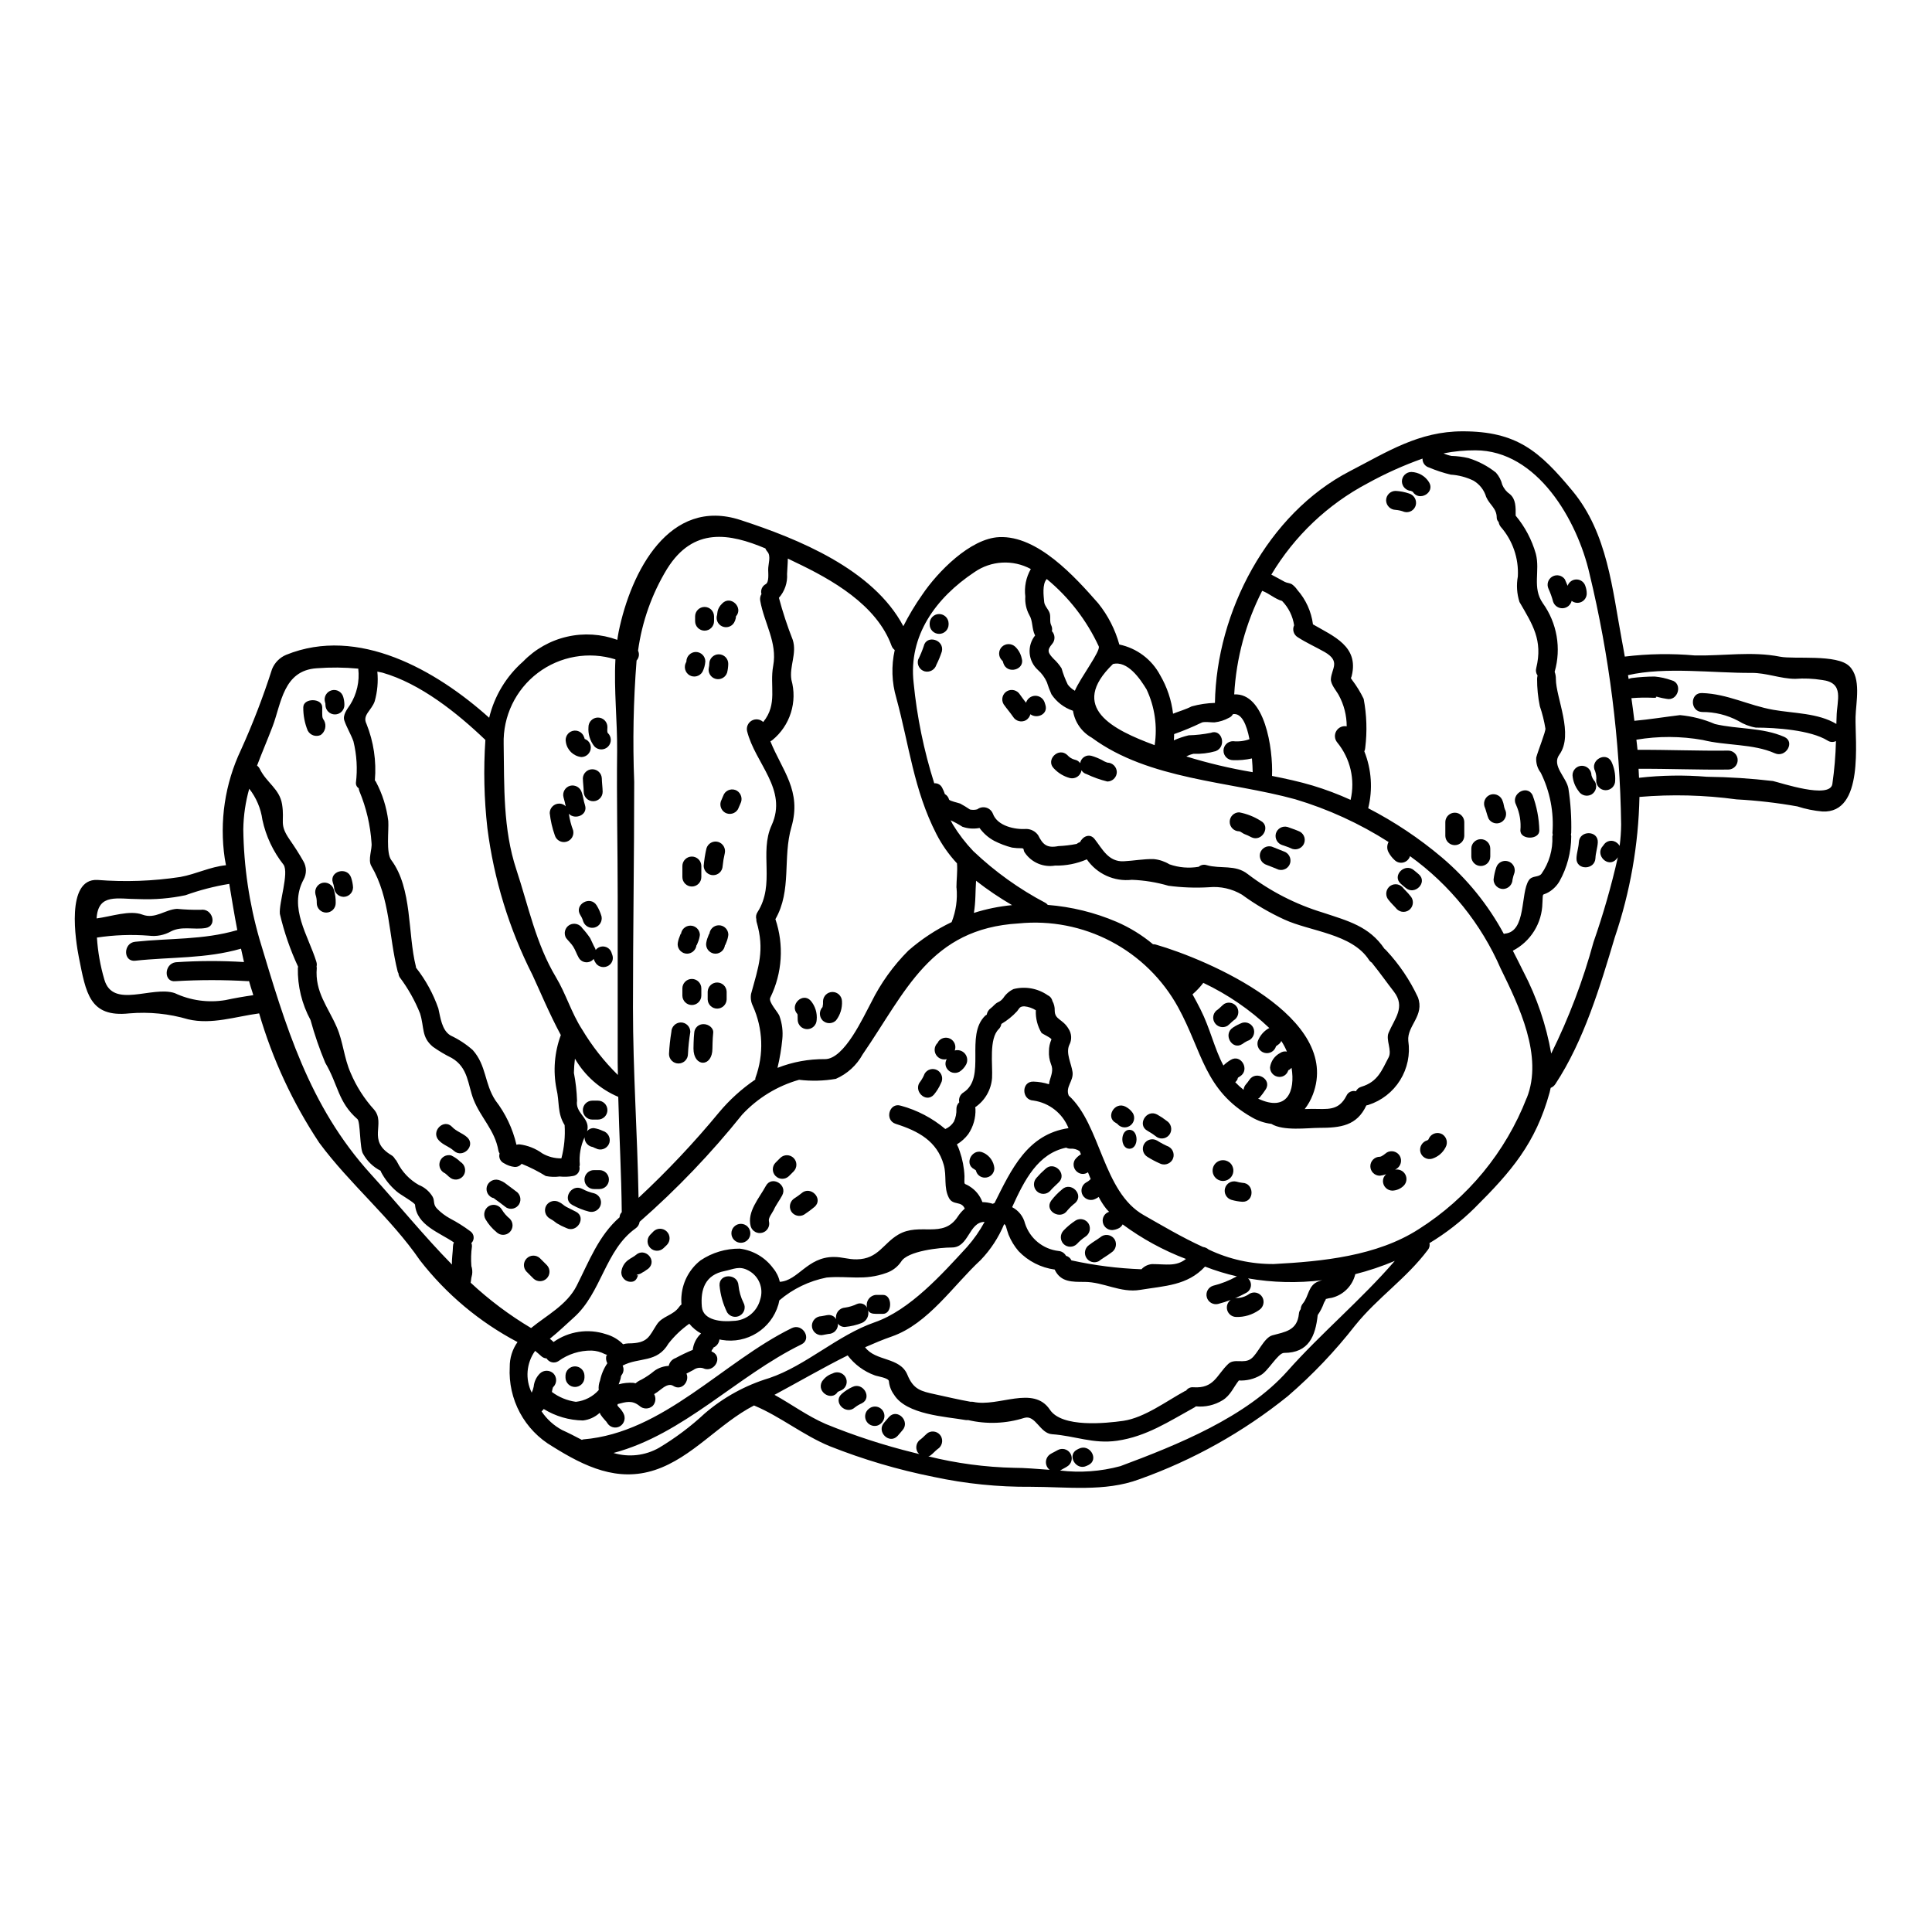 <?xml version="1.0" encoding="UTF-8"?>
<!-- Uploaded to: ICON Repo, www.svgrepo.com, Generator: ICON Repo Mixer Tools -->
<svg fill="#000000" width="800px" height="800px" version="1.1" viewBox="144 144 512 512" xmlns="http://www.w3.org/2000/svg">
 <g>
  <path d="m471.85 482.26c-2.883-0.648-5.715-1.516-8.469-2.586h-0.051c-4.668 5.023-10.629 5.074-17.152 6.152-5.223 0.883-9.695-2.109-14.793-2.109-3.242 0-6.231 0.074-7.812-3.113-0.023-0.051-0.023-0.102-0.051-0.152v-0.004c-3.656-0.492-7.039-2.215-9.59-4.879-1.109-1.293-2-2.754-2.641-4.328-0.281-0.789-0.504-1.531-0.727-2.309v-0.004c-0.082-0.223-0.242-0.41-0.453-0.527-1.465 3.535-3.578 6.769-6.231 9.527-7.207 6.656-13.84 16.855-23.508 20.242-2.414 0.832-4.773 1.836-7.109 2.863 2.754 3.793 9.242 2.539 11.203 7.285 1.605 3.938 3.59 4.367 7.406 5.199 3.113 0.676 6.18 1.406 9.344 1.969h0.004c0.234-0.027 0.469-0.02 0.699 0.023 6.691 1.48 15.926-4.519 20.32 2.086 3.211 4.82 14.844 3.59 19.469 2.938 5.598-0.828 11.414-5.223 16.352-7.91 0.098-0.047 0.172-0.047 0.277-0.098v-0.004c0.43-0.625 1.172-0.965 1.93-0.879 5.512 0.355 6.102-3.188 9.219-6.176 1.633-1.574 4.117 0.047 6.055-1.383 1.758-1.254 3.418-5.606 5.652-6.207 3.312-0.902 6.582-1.227 7.031-5.699h-0.004c0.035-0.449 0.199-0.879 0.48-1.23 0.02-0.543 0.215-1.059 0.551-1.48 1.68-2.012 1.359-4.871 4.195-5.902l0.004-0.004c0.316-0.121 0.641-0.223 0.973-0.297-6.547 0.809-13.18 0.648-19.68-0.48 0.566 0.512 0.848 1.266 0.758 2.023-0.09 0.758-0.539 1.426-1.211 1.793-1 0.551-2.031 1.047-3.09 1.484 0.117-0.047 0.234-0.082 0.355-0.102 1.27 0.039 2.519-0.352 3.543-1.102 0.574-0.344 1.262-0.445 1.91-0.273 0.648 0.168 1.203 0.594 1.535 1.176 0.656 1.195 0.258 2.699-0.906 3.414-1.777 1.246-3.91 1.879-6.078 1.812-1.07-0.031-2-0.738-2.32-1.758-0.316-1.023 0.047-2.133 0.91-2.766-1.098 0.43-2.219 0.789-3.363 1.078-1.305 0.301-2.617-0.484-2.973-1.773-0.355-1.293 0.367-2.637 1.641-3.047 2.203-0.543 4.32-1.379 6.301-2.488 0.027-0.016 0.062-0.016 0.094 0.004zm-163.23 26.277c-0.184 0.211-0.387 0.402-0.602 0.578 0.227-0.16 0.434-0.355 0.602-0.578zm0.051-0.051c-0.055 0.125-0.098 0.258-0.125 0.391-0.023 0.176-0.074 0.395-0.102 0.555-0.098 0.352-0.223 0.699-0.352 1.055-0.051 0.125-0.098 0.25-0.148 0.375h-0.004c1.281-0.355 2.613-0.488 3.938-0.395 0.188 0.031 0.371 0.074 0.551 0.129 0.449-0.395 0.957-0.715 1.508-0.953 1.242-0.668 2.41-1.457 3.492-2.363 1.109-0.789 2.426-1.242 3.789-1.305 0.199-0.973 0.898-1.762 1.836-2.082 1.434-0.781 2.91-1.488 4.418-2.113 0.031-0.02 0.066-0.027 0.102-0.023 0.195-1.676 0.977-3.223 2.211-4.371-1.195-0.652-2.254-1.531-3.113-2.586-2.086 1.473-3.941 3.238-5.512 5.246-3.066 5.25-7.766 3.543-12.16 5.852v0.004c0.41 0.832 0.293 1.824-0.297 2.539l-0.027 0.023zm186.62-20.219c0.246 0-0.305 0.652-0.43 1.008v-0.004c-0.402 1.152-0.961 2.242-1.656 3.242-0.602 5.578-2.363 10.02-8.918 10.02-1.605 0-4.242 4.894-6.203 5.902v0.004c-1.746 1.027-3.754 1.516-5.773 1.402-1.434 1.781-2.188 3.938-4.328 5.25h-0.004c-2.113 1.293-4.59 1.859-7.055 1.609-0.125 0.074-0.199 0.176-0.328 0.25-6.93 3.816-12.785 7.734-20.547 8.863-6.352 0.906-11.152-1.305-17.254-1.73-3.215-0.223-4.367-5.223-7.332-4.328v-0.004c-4.824 1.535-9.969 1.738-14.895 0.582h-0.027c-0.199 0.023-0.402 0.023-0.602 0-5.352-0.93-15.672-1.406-18.992-6.691h0.004c-0.781-1.051-1.262-2.293-1.383-3.594-0.023-0.906-3.148-1.305-3.766-1.574-2.844-1.035-5.328-2.867-7.16-5.277-6.555 3.266-12.988 7.012-19.391 10.449 4.496 2.488 8.742 5.625 13.539 7.711l0.004 0.004c7.609 3.117 15.441 5.668 23.43 7.633 0.453 0.125 0.93 0.223 1.41 0.352-0.188-0.152-0.348-0.328-0.48-0.527-0.672-1.203-0.273-2.723 0.902-3.441 0.652-0.504 1.207-1.18 1.887-1.684 1.195-0.684 2.719-0.281 3.418 0.906 0.668 1.203 0.27 2.723-0.906 3.438-0.652 0.504-1.207 1.18-1.887 1.684v0.004c-0.168 0.105-0.355 0.18-0.551 0.223 7.457 1.855 15.098 2.875 22.777 3.039 2.688 0 5.957 0.281 9.371 0.527h0.004c-0.656-0.508-1.023-1.305-0.984-2.137 0.039-0.828 0.48-1.586 1.184-2.031 0.625-0.395 1.277-0.652 1.883-1.027 1.195-0.699 2.731-0.301 3.434 0.895 0.699 1.195 0.301 2.734-0.898 3.434-0.605 0.395-1.254 0.676-1.863 1.055h0.004c5.352 0.645 10.773 0.25 15.977-1.156 15.047-5.602 33.457-13.008 44.281-25.191 8.891-10.02 19.617-18.965 28.457-29.211v0.004c-3.398 1.434-6.898 2.609-10.477 3.516-0.734 3.07-3.117 5.481-6.18 6.254-0.57 0.078-1.137 0.195-1.695 0.348zm-9.898-60.582c-0.305 1.023-1.246 1.719-2.312 1.711-1.383-0.008-2.504-1.129-2.508-2.512 0.211-1.652 1.227-3.09 2.711-3.844 0.512-0.359 1.148-0.488 1.758-0.352-0.402-0.984-0.898-1.93-1.484-2.816-0.188 0.414-0.492 0.762-0.875 1.008-0.047 0.047-0.504 0.375-0.527 0.395-0.375 1.332-1.762 2.106-3.09 1.73-1.332-0.375-2.109-1.758-1.734-3.09 0.527-1.41 1.523-2.598 2.816-3.363 0.074-0.051 0.176-0.051 0.246-0.098v-0.004c-5.16-4.894-11.07-8.938-17.504-11.98-0.844 1.113-1.805 2.133-2.863 3.039 0.703 1.254 1.41 2.586 2.109 3.969 2.586 5.117 3.668 10.348 6.082 14.895 0.566-0.559 1.199-1.047 1.879-1.457 2.754-1.758 5.25 2.586 2.535 4.328-0.172 0.102-0.352 0.223-0.523 0.328-0.121 0.477-0.383 0.906-0.754 1.227 0.688 0.723 1.426 1.395 2.211 2.012 0.043-0.539 0.266-1.051 0.625-1.457 0.324-0.359 0.617-0.746 0.879-1.152 1.781-2.688 6.133-0.176 4.328 2.535-0.492 0.766-1.035 1.496-1.633 2.184-0.105 0.09-0.223 0.168-0.352 0.227 7.785 3.668 9.871-2.106 8.863-8.16h0.004c-0.141 0.145-0.289 0.273-0.449 0.395-0.152 0.09-0.301 0.195-0.438 0.305zm0.125-0.43c-0.027 0.137-0.07 0.27-0.125 0.395 0.066-0.121 0.109-0.254 0.125-0.395zm148.59-106.7c3.215 3.215 1.734 9.52 1.633 13.438-0.172 6.352 2.363 25.586-8.766 25.066-2.262-0.199-4.496-0.652-6.656-1.352-5.324-0.949-10.703-1.57-16.102-1.859-8.531-1.16-17.164-1.379-25.742-0.652-0.258 12.66-2.461 25.203-6.531 37.195-3.894 13.062-8.215 27.453-15.742 38.879-0.301 0.465-0.742 0.828-1.254 1.031-0.098 0.395-0.176 0.789-0.277 1.203-3.715 13.488-10.148 20.949-19.867 30.617v0.004c-3.613 3.566-7.633 6.695-11.98 9.32 0.145 0.629-0.012 1.289-0.426 1.781-5.727 7.633-13.262 12.594-19.238 19.992h-0.004c-5.328 6.836-11.316 13.129-17.879 18.785-11.805 9.512-25.129 16.965-39.414 22.043-9.055 3.363-19.234 1.969-28.734 1.969h0.004c-8.629 0.074-17.238-0.805-25.672-2.613-9.438-1.883-18.684-4.613-27.625-8.164-6.934-2.863-13.035-7.836-19.793-10.676h-0.004c-0.07-0.027-0.137-0.062-0.199-0.102-9.242 4.75-16.379 13.844-26.27 17.105s-18.566-0.855-27.18-6.254c-3.633-2.125-6.609-5.215-8.605-8.922-1.992-3.707-2.926-7.894-2.695-12.102-0.031-2.371 0.691-4.691 2.062-6.625-10.059-5.297-18.871-12.676-25.844-21.648-7.715-11.254-18.566-20.168-26.703-31.168v-0.004c-7.008-10.559-12.379-22.117-15.926-34.285-6.227 0.832-12.555 3.039-18.809 1.574-5.059-1.492-10.348-2.027-15.602-1.574-10.602 1.133-11.477-5.449-13.363-14.844-0.828-4.191-3.566-20.949 4.926-20.52 7.324 0.582 14.688 0.316 21.953-0.785 4.297-0.789 7.836-2.688 12.105-3.113-0.102-0.602-0.199-1.207-0.328-1.812-1.441-9.797 0.051-19.805 4.297-28.754 3.156-6.969 5.906-14.113 8.238-21.402 0.691-1.711 2.039-3.078 3.742-3.793 19.062-7.734 39.734 4.047 53.801 16.676 1.387-5.785 4.535-10.996 9.012-14.918 3.16-3.266 7.195-5.543 11.625-6.559 4.426-1.02 9.055-0.727 13.32 0.832 0.125-0.727 0.199-1.434 0.355-2.133 3.262-15.977 13.457-35.793 32.324-29.613 15.168 4.949 35.137 13.012 43.125 28.129h-0.004c1.469-2.906 3.144-5.699 5.019-8.359 4.023-5.977 12.688-14.895 20.371-15.246 10.195-0.477 20.074 10.496 26.27 17.555v0.004c2.582 3.215 4.481 6.926 5.578 10.902 4.637 0.969 8.605 3.949 10.824 8.133 1.828 3.129 2.992 6.602 3.418 10.199 1.633-0.652 3.312-1.105 4.922-1.934h-0.004c2.016-0.555 4.09-0.867 6.18-0.926 0.395-24.113 13.969-50.133 35.742-61.402 9.996-5.172 18.285-10.57 29.914-10.57 14.32 0 20.344 5.223 29.125 15.824 9.27 11.203 10.523 26.02 13.082 39.688 0.281 1.406 0.504 2.785 0.754 4.191l0.008-0.004c6.164-0.754 12.395-0.852 18.586-0.301 7.535 0.148 15.094-1.156 22.555 0.328 3.777 0.742 15.102-0.734 18.367 2.527zm-3.391 13.438c0.051-4.398 2.211-9.055-3.894-9.797l0.004 0.004c-2.332-0.375-4.703-0.477-7.059-0.301-3.867 0-7.66-1.609-11.633-1.574-9.945 0.074-22.805-1.68-32.699 0.602 0.051 0.328 0.098 0.652 0.172 1.008h0.004c0.262-0.125 0.539-0.211 0.828-0.25 2.016-0.258 4.047-0.391 6.078-0.395 1.508 0.141 2.992 0.469 4.418 0.977 3.148 0.754 1.812 5.68-1.328 4.926h0.004c-0.738-0.113-1.469-0.262-2.188-0.453-0.676-0.301-0.789 0.176-0.395 0.176h-1.078c-1.84-0.078-3.68-0.047-5.512 0.102h-0.098c0.277 1.969 0.551 3.992 0.789 6.004 4.047-0.355 8.066-1.031 12.082-1.508 3.191 0.293 6.32 1.09 9.266 2.363 6.082 1.43 12.559 0.855 18.387 3.414 2.941 1.309 0.395 5.652-2.535 4.328-5.75-2.562-12.938-1.969-19.086-3.516-5.816-1.031-11.762-1.059-17.582-0.074 0.098 0.879 0.223 1.781 0.301 2.688 8.016-0.051 16.027 0.301 24.039 0.199h-0.004c1.387 0 2.508 1.125 2.508 2.512 0 1.387-1.121 2.512-2.508 2.512-7.914 0.102-15.824-0.25-23.762-0.199 0.051 0.789 0.102 1.574 0.125 2.387v-0.004c5.969-0.68 11.992-0.77 17.984-0.273 5.852 0.066 11.695 0.445 17.508 1.129 2.059 0.453 15.117 4.898 15.742 0.789v-0.004c0.543-3.769 0.859-7.566 0.953-11.375-0.707 0.355-1.547 0.309-2.207-0.125-4.523-2.812-13.777-3.441-19.039-3.441-1.641-0.285-3.211-0.887-4.621-1.773-2.961-1.578-6.266-2.387-9.621-2.363-3.238-0.125-3.238-5.148 0-5.023 6.805 0.223 12.309 3.289 18.895 4.445 5.398 0.957 11.855 0.832 16.699 3.742 0.035-0.621 0.035-1.223 0.062-1.852zm-57.492 34.16v0.004c0.242-1.867 0.375-3.746 0.395-5.629-0.316-22.414-3.129-44.727-8.391-66.52-3.215-14.09-13.84-32.668-30.242-32.668h0.004c-2.832-0.012-5.66 0.258-8.438 0.809 0.672 0.309 1.379 0.535 2.109 0.676 1.512 0.043 3.019 0.234 4.492 0.578 2.648 0.816 5.117 2.117 7.285 3.844 0.82 0.926 1.395 2.035 1.684 3.238 0.43 1.016 1.145 1.891 2.062 2.512 1.531 1.359 1.504 3.367 1.48 5.652 2.473 2.957 4.293 6.406 5.348 10.117 1.18 4.551-1.031 8.941 1.836 13.062h-0.004c3.793 5.266 4.953 11.98 3.152 18.211 0.223 0.602 0.336 1.242 0.324 1.883 0 5.023 4.848 14.691 0.906 20.094-2.086 2.891 1.887 5.977 2.414 8.914v0.004c0.602 3.902 0.852 7.856 0.75 11.805-0.012 0.148-0.035 0.289-0.074 0.43 0.047 0.164 0.074 0.332 0.074 0.5-0.016 4.16-1.086 8.25-3.113 11.883-0.691 1.176-1.668 2.16-2.836 2.863-1.91 1.129-1.484-0.223-1.684 2.941l-0.004-0.004c-0.051 2.613-0.809 5.16-2.188 7.375-1.379 2.219-3.328 4.019-5.648 5.223 0.93 1.805 1.859 3.641 2.812 5.578h0.004c3.551 6.801 6.031 14.113 7.356 21.676 4.68-9.457 8.43-19.344 11.203-29.523 2.574-7.371 4.734-14.887 6.457-22.504-0.125 0.195-0.27 0.383-0.43 0.555-2.184 2.387-5.727-1.18-3.543-3.543 0.051-0.051 0.102-0.125 0.148-0.176h0.004c0.543-0.945 1.66-1.402 2.711-1.105 0.664 0.203 1.227 0.652 1.582 1.25zm-17.711-2.918v0.004c-0.047-0.156-0.078-0.312-0.102-0.477 0.426-5.504-0.645-11.02-3.09-15.969-0.891-1.152-1.32-2.598-1.203-4.047 0.551-2.008 2.512-6.856 2.434-7.66-0.328-2.016-0.824-3.996-1.48-5.93-0.496-2.387-0.738-4.82-0.727-7.258 0.012-0.297 0.055-0.59 0.125-0.879-0.414-0.57-0.543-1.293-0.352-1.969 1.805-7.406-0.984-11.551-4.449-17.531h0.004c-0.695-2.184-0.844-4.504-0.43-6.754 0.262-4.809-1.367-9.531-4.539-13.156-0.289-0.371-0.477-0.812-0.551-1.277-0.312-0.297-0.492-0.703-0.504-1.129 0-2.512-1.859-3.367-2.789-5.481h-0.004c-0.527-1.844-1.75-3.41-3.41-4.367-1.883-0.91-3.922-1.441-6.008-1.574-1.957-0.469-3.871-1.102-5.723-1.887-1.055-0.289-1.773-1.266-1.734-2.363-5.016 1.785-9.879 3.969-14.539 6.539-10.566 5.578-19.395 13.953-25.523 24.211 1.207 0.605 2.34 1.281 3.543 1.91 0.629 0.328 1.254 0.281 1.887 0.629 0.57 0.41 1.062 0.922 1.457 1.508 2.262 2.562 3.703 5.742 4.144 9.133 5.512 3.188 12.129 5.824 10.297 13.535v0.004c-0.043 0.246-0.129 0.484-0.254 0.703 0.125 0.156 0.234 0.324 0.328 0.5 1.188 1.559 2.215 3.234 3.066 5 0.805 4.254 0.949 8.609 0.422 12.91-0.012 0.348-0.098 0.688-0.246 1.004 1.91 4.789 2.269 10.062 1.027 15.07 6.973 3.598 13.52 7.969 19.516 13.035 6.691 5.672 12.262 12.547 16.426 20.27 0.098-0.035 0.199-0.062 0.301-0.078 5.727-0.527 4.047-10.773 6.328-14.137 0.855-1.309 2.562-0.703 3.34-1.707l0.004-0.004c2.031-2.894 3.047-6.387 2.887-9.922 0.023-0.152 0.09-0.25 0.09-0.406zm-6.906 69.75c4.422-11.074-2.082-24.438-6.879-34.242l-0.004 0.004c-5.184-11.941-13.496-22.258-24.062-29.863-0.246 0.832-0.914 1.469-1.754 1.68-0.84 0.211-1.727-0.035-2.34-0.648-0.68-0.621-1.242-1.359-1.66-2.184-0.391-0.824-0.359-1.789 0.078-2.59-7.68-4.906-16.008-8.719-24.742-11.328-17.406-4.797-38.73-5.117-53.922-16.324v0.004c-2.664-1.492-4.496-4.121-4.973-7.137-0.023 0.004-0.055-0.008-0.074-0.023-2.301-0.789-4.277-2.309-5.629-4.332-0.473-1.055-0.883-2.133-1.227-3.238-0.551-1.227-1.355-2.32-2.363-3.215-2.633-2.379-2.953-6.402-0.727-9.168l-0.074-0.074c-0.855-1.781-0.504-3.719-1.484-5.324-0.809-1.5-1.176-3.199-1.055-4.898-0.32-2.523 0.191-5.082 1.461-7.285-4.742-2.57-10.527-2.25-14.957 0.832-10.234 6.805-17.508 16.828-16.102 29.312v-0.004c0.883 9.047 2.715 17.977 5.465 26.641 0.887-0.082 1.73 0.398 2.109 1.203 0.289 0.531 0.523 1.086 0.703 1.656 0.551 0.305 0.949 0.824 1.105 1.434 0.125 0.395 2.363 0.855 2.965 1.082 0.887 0.48 1.75 1.008 2.586 1.574 0.641 0.137 1.301 0.121 1.934-0.047 0.672-0.512 1.547-0.68 2.359-0.453 0.812 0.227 1.473 0.82 1.781 1.609 1.207 3.312 5.902 4.246 8.844 4.047l0.004-0.004c1.254 0.016 2.426 0.633 3.148 1.66 1.203 2.41 2.258 3.492 5.324 2.891v-0.004c1.637-0.07 3.266-0.262 4.871-0.578 0.277-0.223 0.594-0.395 0.93-0.504 0.703-1.508 2.613-2.41 3.867-0.75 2.008 2.562 3.613 6.027 7.66 5.852 2.664-0.125 5.301-0.652 7.984-0.578h0.004c1.469 0.141 2.887 0.613 4.144 1.379 2.488 0.875 5.16 1.102 7.762 0.656 0.578-0.508 1.379-0.668 2.109-0.43 3.715 1.055 7.586-0.223 10.852 2.34v-0.004c5.984 4.578 12.738 8.043 19.945 10.234 6.629 2.207 12.258 3.59 16.324 9.594h-0.004c0.195 0.137 0.371 0.297 0.527 0.48 3.402 3.652 6.215 7.816 8.328 12.34 1.859 4.926-2.891 7.539-2.539 11.555 0.543 3.629-0.227 7.328-2.16 10.441-1.938 3.117-4.918 5.441-8.41 6.562-0.156 0.055-0.316 0.098-0.48 0.125-0.02-0.004-0.035-0.012-0.047-0.027-2.512 5.453-6.859 5.981-12.594 5.981-2.969 0-9.418 0.906-12.594-1.055h-0.004c-1.816-0.223-3.57-0.812-5.152-1.734-12.629-7.16-13.105-17.41-19.566-29.184-4.094-7.438-10.285-13.504-17.797-17.449-7.516-3.949-16.023-5.602-24.469-4.754-23.457 1.383-29.887 18.082-41.328 34.707-1.586 2.887-4.082 5.164-7.102 6.481-3.219 0.555-6.5 0.641-9.742 0.25-5.781 1.641-11.004 4.836-15.094 9.242-8.203 10.238-17.293 19.734-27.16 28.383-0.094 0.711-0.484 1.352-1.078 1.758-8.074 5.762-9.012 17.043-16.34 23.594-2.184 1.969-4.141 3.867-6.379 5.652 0.344 0.266 0.672 0.551 0.984 0.855 4.023-2.844 9.152-3.617 13.836-2.086 1.742 0.477 3.328 1.402 4.598 2.688 0.441-0.137 0.895-0.211 1.355-0.227 5.348 0 5.512-1.887 7.586-5.023 1.508-2.285 4.293-2.309 5.953-4.699 0.156-0.227 0.352-0.43 0.578-0.602-0.078-0.844-0.07-1.691 0.023-2.535 0.355-3.606 2.172-6.91 5.023-9.141 3.066-2.059 6.68-3.144 10.375-3.113 3.543 0.438 6.75 2.316 8.867 5.195 0.871 1.035 1.477 2.269 1.758 3.594 4.82-0.25 7.281-6.582 14.312-6.582 2.34 0 3.793 0.676 6.133 0.629 5.648-0.102 6.93-4.195 10.973-6.559 5.676-3.336 11.809 1.23 15.742-4.746 0.516-0.793 1.141-1.512 1.859-2.133-0.879-2.137-3.086-0.754-4.191-2.836-1.457-2.812-0.527-5.777-1.383-8.793-1.781-6.277-6.731-8.938-12.684-10.824-3.094-0.953-1.758-5.801 1.328-4.82v-0.004c4.332 1.176 8.355 3.285 11.781 6.18 0.934-0.402 1.723-1.078 2.262-1.934 0.5-1.059 0.73-2.223 0.68-3.391-0.012-0.668 0.262-1.305 0.75-1.758-0.219-1.027 0.234-2.078 1.133-2.617 6.152-3.992 0.301-15.043 5.75-20.34 0.125-0.125 0.277-0.152 0.395-0.25 0.113-0.688 0.492-1.301 1.055-1.711 0.727-0.527 1.031-1.129 1.887-1.574 0.582-0.246 1.082-0.645 1.457-1.152 0.668-1.023 1.605-1.84 2.711-2.363 3.113-0.789 6.414-0.195 9.055 1.637 0.629 0.273 1.086 0.832 1.23 1.508 0.438 0.77 0.656 1.645 0.625 2.531 0 2.512 2.109 2.184 3.691 4.898v0.004c0.82 1.27 0.891 2.883 0.18 4.215-1.004 2.188 0.551 4.953 0.855 7.211 0.305 2.387-1.969 3.918-1.008 6.227 8.543 7.762 8.992 25.52 19.867 31.672 4.695 2.66 10.07 5.875 15.695 8.438v0.004c0.559 0.078 1.082 0.312 1.512 0.68 5.387 2.578 11.285 3.891 17.254 3.844 12.809-0.68 27.324-2.086 38.426-9.246h0.004c12.992-8.238 23.012-20.41 28.594-34.746zm-36.605-17.32c1.574-3.715 4.547-6.781 1.383-10.875-1.836-2.363-3.691-5-5.578-7.332l-0.004 0.008c-0.086-0.102-0.164-0.211-0.223-0.328-0.32-0.184-0.59-0.441-0.789-0.75-4.496-6.957-15.57-7.539-22.434-10.703-3.953-1.812-7.715-4.019-11.223-6.586-2.637-1.57-5.707-2.262-8.766-1.969-3.578 0.211-7.168 0.078-10.723-0.395-3.152-0.922-6.41-1.449-9.695-1.574-4.672 0.527-9.258-1.555-11.93-5.422-2.664 1.152-5.539 1.719-8.441 1.656-3.066 0.508-6.152-0.793-7.934-3.34-0.629-0.828-0.074-1.227-0.906-1.254v-0.004c-0.848 0.008-1.695-0.051-2.535-0.172-1.633-0.418-3.219-1.016-4.723-1.785-1.539-0.828-2.871-1.996-3.894-3.414-0.047 0-0.098 0.023-0.148 0.023h-0.004c-1.469 0.262-2.981 0.141-4.391-0.352-1-0.641-2.039-1.211-3.117-1.707 0.199 0.352 0.395 0.75 0.578 1.105 1.551 2.539 3.367 4.906 5.422 7.059 0.027 0.051 0.074 0.051 0.102 0.098h0.004c5.68 5.387 12.078 9.969 19.008 13.613 0.246 0.145 0.457 0.328 0.633 0.551 6.269 0.492 12.422 2 18.207 4.473 3.496 1.504 6.754 3.508 9.676 5.949 0.242-0.008 0.488 0.016 0.723 0.082 13.844 3.992 49.508 19.262 41.621 39.809h-0.004c-0.52 1.359-1.238 2.637-2.133 3.789 0.75-0.023 1.43-0.047 1.91-0.047 4.043 0 7.031 0.652 9.141-3.469 0.422-0.969 1.492-1.48 2.512-1.203 0.301-0.594 0.84-1.031 1.48-1.203 4.328-1.309 5.375-4.328 7.184-7.762 0.98-1.879-0.805-4.641 0-6.531zm-10.082-61.691c1.246-5.348-0.062-10.973-3.543-15.219-0.711-0.855-0.809-2.062-0.246-3.016 0.566-0.957 1.668-1.461 2.758-1.254 0-2.891-0.727-5.731-2.109-8.266-0.602-1.129-2.207-2.891-2.082-4.328 0.223-2.754 2.609-4.621-1.633-7.086-2.387-1.355-4.871-2.461-7.16-3.938-1.078-0.652-1.488-2.012-0.953-3.148-0.355-2.434-1.473-4.695-3.191-6.457-1.883-0.527-3.367-1.969-5.273-2.688-4.359 8.535-6.883 17.887-7.41 27.453 8.062-0.453 10.324 14.266 10.02 21.602 3.641 0.727 7.258 1.504 10.777 2.559 3.43 1.035 6.785 2.301 10.047 3.785zm-25.945-7.336c-0.023-1.027-0.074-2.281-0.199-3.641h-0.004c-1.648 0.367-3.336 0.52-5.019 0.453-1.387 0-2.512-1.125-2.512-2.512 0-1.387 1.125-2.512 2.512-2.512 1.477 0.156 2.969-0.023 4.367-0.527-0.727-3.816-2.059-7.035-4.394-6.633h0.004c-0.219 0.434-0.586 0.77-1.031 0.953-1.168 0.645-2.445 1.055-3.769 1.211-0.789 0.074-2.965-0.305-3.594 0.125-2.336 1.125-4.734 2.125-7.184 2.988 0 0.551-0.023 1.105-0.074 1.656 1.266-0.57 2.586-1.016 3.938-1.332 1.957-0.051 3.906-0.27 5.828-0.652 3.012-1.18 4.328 3.691 1.328 4.848-1.918 0.547-3.914 0.785-5.906 0.703-0.656 0.152-1.289 0.391-1.883 0.703 5.766 1.777 11.641 3.172 17.594 4.168zm-3.918 80.977c-0.027 0.031-0.062 0.059-0.098 0.078-0.281 0.215-0.055 0.215 0.098-0.078zm-22.758 49.383c3.742 0 6.356 0.727 8.992-1.359-5.984-2.273-11.629-5.356-16.777-9.16-0.211 0.395-0.523 0.727-0.906 0.957-0.578 0.32-1.223 0.508-1.879 0.551-1.387 0-2.512-1.125-2.512-2.512-0.004-1.066 0.688-2.012 1.703-2.332-0.246-0.281-0.574-0.555-0.789-0.855-0.754-0.961-1.414-1.996-1.965-3.09-0.246 0.188-0.512 0.348-0.789 0.477-1.203 0.68-2.727 0.277-3.441-0.906-0.332-0.57-0.426-1.254-0.254-1.895 0.168-0.641 0.586-1.188 1.16-1.516 0.445-0.223 0.844-0.52 1.184-0.883h0.023c-0.25-0.602-0.477-1.203-0.727-1.805l-0.004-0.004c-0.758 0.547-1.766 0.586-2.562 0.102-0.574-0.332-0.996-0.879-1.164-1.52-0.172-0.645-0.078-1.328 0.258-1.898 0.438-0.586 0.984-1.082 1.613-1.457-0.125-0.277-0.25-0.551-0.355-0.828v0.004c-0.715-0.492-1.574-0.723-2.438-0.656-0.395 0.012-0.781-0.086-1.129-0.273-7.477 1.555-11.047 8.566-14.316 15.773v-0.004c1.711 0.883 2.957 2.461 3.418 4.332 1.277 3.961 4.754 6.809 8.891 7.281 0.832 0.066 1.57 0.551 1.969 1.281 0.637 0.16 1.164 0.605 1.434 1.207 6.102 1.344 12.312 2.133 18.559 2.359 0.73-0.789 1.73-1.281 2.805-1.371zm0.695-137.52c0.77-5.023 0.027-10.164-2.137-14.766-1.703-2.812-5.047-7.715-8.914-6.734-11.922 11.523 0.008 17.426 11.051 21.5zm-21.148-14.418c1.434-3.418 6.906-10.547 6.328-11.781l0.004 0.004c-3.199-6.902-7.906-12.996-13.777-17.832-1.258 1.332-0.828 4.519-0.676 6.129 0.121 1.051 1.203 1.969 1.48 3.012 0.277 1.043-0.102 2.211 0.395 3.148h-0.004c0.23 0.477 0.289 1.016 0.176 1.531 0.883 0.949 0.906 2.414 0.051 3.391-1.434 1.68-1.129 2.336 0.395 3.938 0.805 0.742 1.516 1.586 2.106 2.512 0.422 1.488 0.98 2.938 1.66 4.328 0.512 0.66 1.148 1.211 1.871 1.621zm-1.68 115.91c-1.566-3.914-5.098-6.695-9.27-7.309-3.238-0.125-3.266-5.148 0-5.023 1.391 0.043 2.769 0.277 4.094 0.699 0.027-0.25 0.07-0.504 0.125-0.75 0.453-1.633 1.129-2.965 0.395-4.621-0.414-1.09-0.594-2.254-0.527-3.418 0-1.055 0.219-2.098 0.648-3.062 0.152-0.355-2.387-1.484-2.633-1.781-1.059-1.785-1.578-3.84-1.492-5.914 0-0.023 0.023-0.023 0.023-0.051-0.93-0.59-1.984-0.953-3.082-1.055-1.207 0.027-1.23 0.43-1.914 1.309-1.215 1.32-2.621 2.453-4.164 3.363-0.078 0.516-0.316 0.992-0.684 1.359-2.66 2.562-1.574 9.492-1.781 12.961-0.234 3.133-1.883 5.984-4.473 7.758 0.043 0.141 0.066 0.285 0.074 0.43 0.098 2.375-0.574 4.723-1.906 6.691-0.82 1.09-1.844 2.012-3.012 2.715 0.301 0.59 0.551 1.199 0.75 1.832 0.738 2.121 1.164 4.336 1.258 6.578-0.023 2.754-0.25 1.66 1.359 2.715l-0.004 0.004c1.57 0.965 2.766 2.434 3.391 4.168 0.945 0.02 1.883 0.172 2.785 0.453 0.129-0.094 0.277-0.164 0.43-0.203 4.473-8.945 8.715-18.242 19.609-19.848zm-14.957-59.098v-0.004c-3.324-1.93-6.512-4.086-9.543-6.453-0.074 1.434-0.152 2.867-0.176 4.219h-0.004c-0.039 1.441-0.172 2.875-0.391 4.297 3.293-1.047 6.691-1.742 10.133-2.062zm-11.883 90.527c1.777-2.016 3.316-4.223 4.598-6.582-4.195 0-4.117 6.781-8.66 6.781-3.148 0-11.777 0.906-13.461 3.766-0.926 1.363-2.266 2.391-3.816 2.941-6.027 2.184-10.098 0.727-15.922 1.254-4.629 0.906-8.949 2.992-12.535 6.055-0.07 0.352-0.148 0.727-0.246 1.105h-0.004c-1.891 6.481-8.344 10.512-14.996 9.367-0.223-0.023-0.426-0.102-0.625-0.125-0.113 1.035-0.82 1.91-1.809 2.238 0.555-0.199-0.051 0.277-0.227 0.652h-0.004c-0.039 0.094-0.062 0.195-0.07 0.297 0.07 0.051 0.172 0.051 0.246 0.102 2.941 1.406 0.395 5.75-2.512 4.328l0.004 0.004c-0.875-0.246-1.812-0.07-2.535 0.477-0.602 0.328-1.23 0.652-1.836 0.957 0.906 1.969-1.203 4.723-3.492 3.262-1.18-0.727-2.414 0.25-3.441 1.031h0.004c-0.516 0.426-1.062 0.812-1.633 1.152 0.551 1 0.41 2.238-0.352 3.09-1.004 0.945-2.566 0.945-3.57 0-1.969-1.574-3.59-1.004-5.75-0.453-0.004 0.133-0.02 0.266-0.047 0.395l0.352 0.426h-0.004c0.5 0.473 0.914 1.023 1.234 1.633 0.66 1.199 0.262 2.703-0.906 3.418-0.57 0.336-1.254 0.434-1.898 0.262-0.641-0.172-1.188-0.59-1.516-1.168-0.027-0.047-0.125-0.172-0.176-0.25h-0.004c0.035 0 0.062 0.02 0.074 0.051l-0.074-0.074c-0.148-0.176-0.301-0.352-0.477-0.527v-0.004c-0.402-0.438-0.773-0.906-1.105-1.402-0.074-0.148-0.125-0.305-0.199-0.453-1.23 1.133-2.785 1.844-4.445 2.035-3.676-0.062-7.269-1.109-10.398-3.039-0.168 0.23-0.359 0.441-0.578 0.625 1.383 2.066 3.246 3.762 5.434 4.941 1.758 0.789 3.519 1.707 5.25 2.613h0.004c0.121-0.066 0.254-0.109 0.391-0.129 21.223-1.758 36.973-20.547 55.23-29.488 2.891-1.406 5.453 2.918 2.539 4.328-17.055 8.336-31.195 23.832-49.781 28.758 4.047 1.215 8.414 0.715 12.082-1.379 4.324-2.59 8.367-5.621 12.055-9.055 4.996-4.309 10.84-7.516 17.156-9.418 9.723-3.289 18.035-11.328 27.906-14.77 9.348-3.234 17.859-12.754 24.566-20.051zm-2.863-95.168c0-2.008 0.328-4.328 0.148-6.426l0.004-0.004c-2.164-2.324-4-4.938-5.453-7.762-6.027-11.754-7.207-23.535-10.629-36.066h0.004c-1.223-4.129-1.367-8.504-0.426-12.707-0.375-0.285-0.664-0.668-0.832-1.109-3.938-10.875-15.875-17.605-25.695-22.25-0.602-0.305-1.203-0.578-1.805-0.883 0 1.309-0.148 2.664-0.199 4.07v0.004c0.156 2.312-0.621 4.594-2.16 6.328 1.008 3.781 2.234 7.504 3.668 11.148 1.152 3.617-0.957 7.035-0.355 10.602 0.801 2.859 0.754 5.894-0.145 8.727-0.895 2.832-2.598 5.344-4.902 7.223-0.164 0.125-0.34 0.234-0.527 0.324 3.113 7.734 8.363 13.109 5.574 22.73-2.363 8.09 0.152 16.75-4.242 24.402v0.004c2.312 6.84 1.824 14.316-1.355 20.797-0.605 1.18 2.207 3.969 2.461 4.973 0.68 1.922 0.93 3.969 0.727 6-0.246 2.574-0.676 5.125-1.281 7.637 4.012-1.574 8.285-2.359 12.594-2.312 5.148 0 10.172-11.227 12.258-15.066 2.508-5.066 5.824-9.688 9.82-13.688 3.465-3.031 7.328-5.574 11.48-7.562 1.148-2.902 1.59-6.035 1.293-9.145zm-48.551-58.828c1.129-6.129-2.391-11.254-3.441-17.18v-0.004c-0.121-0.613-0.008-1.25 0.324-1.781-0.293-1.035 0.18-2.137 1.133-2.637 0.93-0.527 0.648-2.891 0.648-3.816-0.023-1.484 0.832-3.641-0.223-4.797v-0.004c-0.227-0.25-0.406-0.539-0.527-0.855-9.445-3.969-19.062-5.773-26.043 5.43h-0.004c-4.023 6.617-6.641 13.996-7.688 21.672 0.414 0.871 0.262 1.902-0.391 2.613-0.844 10.703-1.051 21.445-0.629 32.172 0 19.945-0.328 39.887-0.328 59.855 0 16.855 1.18 33.582 1.48 50.355l0.004 0.004c7.586-7.062 14.703-14.613 21.301-22.605 2.793-3.348 6.039-6.289 9.645-8.742-0.02-0.141-0.012-0.285 0.023-0.426 2.281-6.215 2.031-13.082-0.703-19.113-0.477-0.977-0.637-2.078-0.453-3.148 1.969-7.207 3.668-11.574 1.457-19.113-0.051-0.203-0.07-0.414-0.051-0.625-0.191-0.66-0.078-1.367 0.305-1.938 4.769-7.477 0.395-15.742 3.742-23.031 4.328-9.492-4.371-16.352-6.508-24.941-0.242-1.102 0.262-2.231 1.242-2.785 0.984-0.555 2.215-0.402 3.031 0.375 3.906-4.766 1.645-9.488 2.652-14.934zm-3.441 167.95c0.949-2.961-0.352-6.172-3.094-7.637-2.461-1.359-3.965-0.352-6.352 0.125-5.117 1.004-6.43 4.82-6.027 9.445 0.301 3.719 5.422 4.07 8.266 3.769v0.004c3.418-0.055 6.371-2.394 7.207-5.707zm-37.273-21.773c0.008-0.504 0.215-0.984 0.574-1.336-0.098-10.195-0.676-20.34-0.93-30.566-4.82-2.039-8.852-5.59-11.477-10.121-0.16 1.25-0.25 2.508-0.277 3.766 0.477 2.438 0.754 4.906 0.832 7.387-0.48 3.066 2.809 4.328 2.809 7.008l0.004-0.004c-0.008 0.367-0.059 0.73-0.152 1.082 0.434-0.566 1.121-0.879 1.836-0.828 0.809 0.129 1.594 0.375 2.332 0.727 1.328 0.387 2.106 1.754 1.762 3.09-0.371 1.336-1.754 2.121-3.09 1.762-0.328-0.125-0.625-0.277-0.957-0.395-0.426-0.176-0.426-0.227-0.047-0.152-1.375-0.031-2.484-1.137-2.512-2.512 0-0.043 0.008-0.086 0.023-0.129-1.055 2.269-1.496 4.773-1.281 7.266-0.004 0.18-0.039 0.355-0.102 0.527 0.137 0.566 0.023 1.16-0.309 1.641-0.332 0.477-0.848 0.793-1.426 0.867-1.152 0.207-2.324 0.25-3.488 0.125-1.227 0.16-2.477 0.121-3.691-0.125-2.039-1.258-4.18-2.344-6.402-3.242-0.445 0.566-1.145 0.879-1.863 0.832-1-0.109-1.961-0.445-2.809-0.98-0.977-0.453-1.473-1.559-1.16-2.586-0.164-0.234-0.273-0.504-0.324-0.789-0.93-5.398-4.672-8.66-6.582-13.512-1.531-3.894-1.355-8.461-5.797-11.02-1.742-0.855-3.41-1.848-4.988-2.969-3.09-2.59-2.211-5.051-3.391-8.816h0.004c-1.363-3.414-3.172-6.633-5.379-9.57-0.207-0.332-0.328-0.711-0.355-1.105-0.09-0.129-0.156-0.273-0.199-0.426-2.434-9.621-1.934-19.359-6.984-27.977-0.977-1.684 0.281-4.473 0.051-6.129l0.004-0.004c-0.312-4.688-1.391-9.293-3.191-13.637-0.113-0.262-0.18-0.543-0.203-0.832-0.477-0.293-0.762-0.82-0.75-1.379 0.457-3.703 0.238-7.457-0.656-11.078-0.676-1.887-1.781-3.641-2.41-5.512-0.48-1.434 0.789-3.062 1.504-4.117l0.004 0.004c1.809-2.863 2.578-6.258 2.188-9.621-3.656-0.348-7.34-0.383-11-0.102-8.891 0.578-9.395 9.344-11.707 15.422-1.383 3.617-2.836 6.984-4.117 10.375 0.309 0.227 0.559 0.531 0.727 0.879 1.805 3.691 5.246 5.273 5.902 9.367 0.75 4.695-0.879 5.176 2.012 9.367 1.309 1.887 2.512 3.742 3.617 5.703h0.004c0.895 1.516 0.914 3.391 0.047 4.922-3.992 7.477 1.254 14.742 3.418 21.773l-0.004 0.004c0.129 0.398 0.145 0.824 0.051 1.23 0.035 0.121 0.051 0.246 0.055 0.375-0.551 6.379 2.965 10.301 5.297 15.699 1.684 3.816 1.91 8.164 3.691 12.156 1.508 3.559 3.606 6.836 6.203 9.695 3.191 3.766-2.031 8.16 4.598 12.078v0.004c0.398 0.238 0.727 0.59 0.938 1.008 0.258 0.238 0.465 0.527 0.605 0.852 1.254 2.519 3.231 4.609 5.676 6.004 1.527 0.602 2.812 1.688 3.664 3.09 0.68 1.156 0.023 2.035 1.254 3.262 0.996 1.004 2.129 1.859 3.367 2.539 1.898 0.992 3.715 2.133 5.426 3.418 0.492 0.348 0.805 0.898 0.852 1.496 0.051 0.602-0.172 1.195-0.602 1.617 0.121 0.277 0.172 0.578 0.152 0.875-0.238 1.727-0.289 3.469-0.152 5.207 0.23 0.711 0.301 1.465 0.199 2.207-0.176 0.645-0.293 1.301-0.348 1.969 0 0.102-0.047 0.148-0.047 0.227h-0.004c4.898 4.57 10.27 8.602 16.023 12.027 4.141-3.391 9.492-6.106 12.078-11.203 3.293-6.508 5.856-13.336 11.383-18.156zm-0.453-37.703c0-1.105-0.051-2.207-0.051-3.312v-44.008c0-12.836-0.305-25.668-0.148-38.531 0.074-7.711-0.883-16.246-0.453-24.285-7.039-2.191-14.703-0.852-20.582 3.598-5.875 4.453-9.242 11.469-9.035 18.84 0.176 11.203-0.199 22.504 3.367 33.277 3.215 9.719 5.176 19.641 10.5 28.531 2.637 4.394 4.07 9.418 6.906 13.812h0.004c2.637 4.414 5.824 8.473 9.492 12.078zm-3.09 74.547c0.012-0.172 0.137-0.316 0.305-0.355-0.25-0.059-0.496-0.141-0.73-0.246-1.066-0.555-2.242-0.863-3.441-0.906-3.156-0.047-6.242 0.93-8.789 2.785-0.508 0.336-1.133 0.453-1.727 0.32-0.594-0.133-1.109-0.504-1.426-1.023-0.535-0.035-1.043-0.254-1.43-0.625-0.527-0.504-1.078-0.93-1.605-1.383-2.324 3.242-2.672 7.5-0.906 11.078 0.242-0.512 0.418-1.051 0.527-1.609 0.125-1.32 0.715-2.555 1.656-3.488 1-0.945 2.562-0.945 3.566 0 0.965 0.992 0.965 2.574 0 3.566-0.035 0.02-0.07 0.043-0.098 0.074-0.102 0.285-0.176 0.578-0.23 0.875-0.023 0.125-0.051 0.25-0.074 0.395 1.863 1.398 4.051 2.297 6.356 2.613 2.336-0.254 4.492-1.363 6.055-3.117-0.09-0.859 0.027-1.73 0.352-2.535 0.336-1.637 0.992-3.188 1.934-4.57-0.316-0.562-0.418-1.215-0.293-1.848zm-11.883-52.445c0.758-2.871 1.047-5.848 0.859-8.816-2.012-3.238-1.309-6.106-2.16-9.598v0.004c-0.934-4.773-0.535-9.707 1.152-14.266-3.09-5.754-5.574-11.758-7.512-15.926-6.184-12.195-10.227-25.363-11.953-38.93-0.875-7.754-1.051-15.57-0.527-23.355-7.477-7.16-17.23-14.957-27.301-17.836-0.43-0.098-0.883-0.176-1.336-0.277l0.004 0.004c0.258 2.644 0.02 5.312-0.703 7.871-0.832 2.414-3.34 3.644-2.184 5.957v-0.004c1.906 4.758 2.672 9.895 2.231 14.996 0.102 0.121 0.195 0.246 0.281 0.375 1.719 3.234 2.828 6.754 3.273 10.387 0.176 2.484-0.625 8.461 0.789 10.348 5.625 7.512 4.328 19.539 6.531 28.23 0.023 0.102 0 0.176 0.023 0.277 0 0.027 0.027 0.051 0.051 0.074 2.535 3.234 4.519 6.867 5.875 10.75 0.551 2.309 0.879 5.801 3.262 7.184 2.125 0.996 4.098 2.289 5.856 3.844 3.668 4.121 3.066 8.867 6.004 13.336h-0.004c2.684 3.473 4.586 7.481 5.578 11.754 0.246-0.059 0.5-0.094 0.75-0.102 2.219 0.266 4.328 1.098 6.129 2.414 1.531 0.879 3.269 1.328 5.031 1.305zm-28.734 23.305c0.012-0.355 0.098-0.703 0.25-1.027-3.894-2.66-9.84-4.547-10.297-9.969-0.023-0.555-4.168-2.836-4.894-3.57h-0.004c-1.711-1.457-3.125-3.231-4.164-5.223-0.023-0.074-0.023-0.148-0.047-0.223-1.965-0.988-3.586-2.547-4.648-4.473-0.93-1.281-0.699-8.543-1.508-9.219-5.199-4.547-5.047-9.055-8.543-14.957h0.004c-1.539-3.68-2.836-7.457-3.891-11.305-2.297-4.234-3.457-8.996-3.363-13.812 0-0.098 0.074-0.199 0.074-0.301-2.094-4.496-3.715-9.199-4.84-14.027-0.281-2.863 2.438-10.727 1.004-12.988-2.769-3.492-4.695-7.574-5.629-11.93-0.414-3.008-1.617-5.852-3.492-8.238-0.988 3.5-1.52 7.113-1.574 10.75 0.129 9.855 1.574 19.652 4.297 29.125 6.879 22.883 13.035 44.129 29.484 62.238 7.383 8.113 14.09 16.426 21.523 23.984-0.086-1.598 0.234-3.223 0.262-4.836zm-52.918-66.555c-0.047-0.199-0.125-0.395-0.172-0.602-0.355-1.027-0.652-2.082-0.957-3.148-0.074 0-0.148 0.047-0.25 0.047l-0.004-0.004c-6.398-0.375-12.816-0.375-19.215 0-3.188 0.395-3.109-4.621 0.078-5.023v0.004c6.012-0.406 12.047-0.422 18.059-0.051-0.277-1.18-0.527-2.363-0.789-3.543-9.344 2.688-18.5 2.16-28.055 3.191-3.215 0.328-3.191-4.695 0-5.023 9.145-0.98 18.008-0.453 26.977-3.066h0.098c-0.789-4.094-1.457-8.188-2.137-12.281l0.004 0.004c-3.953 0.645-7.836 1.652-11.605 3.008-4.035 0.848-8.16 1.195-12.281 1.031-5.727 0-10.852-1.656-11.277 5.117 3.918-0.5 8.789-2.281 12.156-1.004 3.367 1.277 6.055-1.383 9.168-1.531 2.07 0.199 4.148 0.281 6.231 0.254 3.188-0.527 4.547 4.293 1.355 4.82-3.109 0.527-6.297-0.578-9.164 0.879-1.785 1.012-3.848 1.418-5.883 1.156-4.594-0.359-9.215-0.191-13.773 0.5 0.242 3.769 0.902 7.504 1.969 11.129 2.262 7.871 12.664 1.574 18.66 3.594 4.168 1.957 8.836 2.606 13.383 1.855 2.504-0.535 4.965-0.961 7.426-1.312z"/>
  <path d="m571.06 345.88c0.734 1.57 1.07 3.297 0.977 5.027 0 1.387-1.125 2.508-2.512 2.508-1.387 0-2.512-1.121-2.512-2.508 0.098-0.852 0.004-1.711-0.277-2.516-1.508-2.863 2.84-5.398 4.324-2.512z"/>
  <path d="m562.41 367.23c0.125-3.238 5.148-3.238 5.027 0-0.078 1.434-0.578 2.789-0.629 4.195-0.148 3.215-5.172 3.238-5.023 0 0.051-1.43 0.551-2.785 0.625-4.195z"/>
  <path d="m566.66 351.11c0.699 1.199 0.293 2.738-0.906 3.441-1.195 0.66-2.699 0.258-3.414-0.906-0.938-1.211-1.496-2.672-1.605-4.195-0.004-0.668 0.262-1.309 0.73-1.777 0.473-0.473 1.113-0.738 1.781-0.734 1.375 0.02 2.488 1.133 2.508 2.512 0.168 0.617 0.477 1.188 0.906 1.66z"/>
  <path d="m564.5 301.3c-0.004 0.941-0.543 1.801-1.391 2.211-0.852 0.41-1.859 0.301-2.602-0.281-0.27 1.113-1.242 1.914-2.387 1.961-1.141 0.047-2.176-0.672-2.535-1.758-0.305-1.164-0.711-2.297-1.211-3.391-0.559-1.18-0.121-2.594 1.012-3.246 1.129-0.656 2.574-0.336 3.32 0.734 0.25 0.551 0.504 1.129 0.73 1.707v0.004c0.352-1.027 1.324-1.703 2.406-1.676 1.082 0.027 2.019 0.754 2.316 1.797 0.227 0.621 0.34 1.277 0.34 1.938z"/>
  <path d="m550.13 354.68c1.125 3.016 1.738 6.199 1.809 9.418 0 2.512-5.023 2.512-5.023 0 0.215-2.32-0.176-4.656-1.129-6.781-1.531-2.867 2.812-5.504 4.344-2.637z"/>
  <path d="m540.52 373.89c0.41-1.281 1.762-2.012 3.059-1.652 1.301 0.355 2.086 1.676 1.785 2.988-0.223 0.605-0.398 1.227-0.527 1.855-0.031 1.375-1.137 2.484-2.512 2.512-1.383-0.008-2.504-1.125-2.512-2.512 0.125-1.086 0.359-2.156 0.707-3.191z"/>
  <path d="m542.8 358.44c0.672 1.191 0.285 2.699-0.883 3.418-0.574 0.34-1.262 0.438-1.906 0.266-0.648-0.172-1.199-0.594-1.531-1.172-0.453-1.078-0.652-2.234-1.105-3.312-0.355-1.34 0.426-2.715 1.758-3.09 1.332-0.336 2.695 0.438 3.09 1.754 0.301 0.68 0.301 1.461 0.578 2.137z"/>
  <path d="m538.94 368.9v2.086c0 1.391-1.125 2.512-2.512 2.512-1.387 0-2.512-1.121-2.512-2.512v-2.086c0-1.387 1.125-2.508 2.512-2.508 1.387 0 2.512 1.121 2.512 2.508z"/>
  <path d="m532.05 361.79v3.766c-0.051 1.348-1.16 2.414-2.512 2.414-1.352 0-2.461-1.066-2.512-2.414v-3.766c0.051-1.352 1.16-2.418 2.512-2.418 1.352 0 2.461 1.066 2.512 2.418z"/>
  <path d="m526.22 444.59c1.164 0.73 1.551 2.242 0.883 3.445-0.738 1.457-2.035 2.555-3.594 3.035-0.645 0.18-1.332 0.094-1.91-0.238-0.582-0.328-1.004-0.875-1.18-1.52-0.328-1.332 0.445-2.691 1.758-3.09 0.395-0.148 0.375-0.246 0.602-0.727 0.711-1.188 2.238-1.59 3.441-0.906z"/>
  <path d="m517.98 274.1c-1.352-0.062-2.426-1.16-2.461-2.512 0.004-1.387 1.125-2.508 2.512-2.512 1.914 0.07 3.664 1.086 4.672 2.711 1.707 2.754-2.641 5.273-4.328 2.512-0.043 0-0.395-0.148-0.395-0.199z"/>
  <path d="m520.02 375.72c2.41 2.16-1.156 5.703-3.543 3.543-0.426-0.352-0.855-0.676-1.254-1.055-2.438-2.16 1.129-5.699 3.543-3.543 0.398 0.352 0.852 0.68 1.254 1.055z"/>
  <path d="m517.46 274.8c1.309 0.402 2.07 1.766 1.73 3.09-0.168 0.641-0.59 1.188-1.164 1.516-0.574 0.332-1.258 0.418-1.898 0.242-0.73-0.289-1.5-0.465-2.285-0.527-1.375-0.031-2.481-1.137-2.512-2.512 0.004-1.387 1.125-2.508 2.512-2.512 1.234 0.059 2.453 0.297 3.617 0.703z"/>
  <path d="m517.71 381.38c0.957 0.988 0.957 2.551 0 3.539-0.469 0.473-1.105 0.734-1.77 0.734s-1.301-0.262-1.77-0.734c-0.652-0.789-1.457-1.484-2.086-2.309-0.953-0.988-0.953-2.555 0-3.543 0.469-0.469 1.105-0.734 1.77-0.734 0.664 0 1.301 0.266 1.77 0.734 0.656 0.805 1.457 1.48 2.086 2.312z"/>
  <path d="m513.71 453.98c1.074-0.215 2.164 0.289 2.695 1.246 0.535 0.957 0.391 2.148-0.359 2.949-0.801 0.824-1.887 1.309-3.039 1.355-1.383-0.012-2.5-1.129-2.512-2.512-0.012-0.711 0.305-1.383 0.852-1.836-0.543 0.199-1.105 0.332-1.68 0.395-1.387 0-2.512-1.125-2.512-2.512 0-1.387 1.125-2.512 2.512-2.512 0.578-0.051 1.383-0.789 1.859-1.129 1.199-0.691 2.734-0.285 3.438 0.906 0.676 1.203 0.273 2.727-0.906 3.441-0.113 0.074-0.227 0.145-0.348 0.207z"/>
  <path d="m488.52 364.42c0.578 0.332 1 0.883 1.172 1.531 0.168 0.645 0.074 1.332-0.266 1.906-0.711 1.172-2.219 1.57-3.418 0.906-0.703-0.328-1.434-0.527-2.133-0.789v0.004c-1.324-0.387-2.102-1.754-1.758-3.086 0.375-1.328 1.754-2.102 3.086-1.738 1.105 0.41 2.238 0.762 3.316 1.266z"/>
  <path d="m484.18 369.62c1.312 0.398 2.078 1.762 1.73 3.09-0.371 1.336-1.75 2.121-3.086 1.754-1.031-0.426-2.086-0.855-3.148-1.254-1.309-0.402-2.074-1.762-1.738-3.09 0.375-1.336 1.754-2.121 3.09-1.758 1.039 0.426 2.098 0.828 3.152 1.258z"/>
  <path d="m478.07 361.51c2.867 1.48 0.328 5.824-2.535 4.328-0.547-0.305-1.121-0.57-1.707-0.785-0.395-0.125-1.031-0.699-1.434-0.75-1.387 0-2.512-1.125-2.512-2.512 0-1.387 1.125-2.512 2.512-2.512 2.016 0.379 3.941 1.137 5.676 2.231z"/>
  <path d="m476.29 416.79c0.348 1.336-0.434 2.703-1.758 3.086-0.449 0.227-0.879 0.488-1.281 0.789-2.711 1.812-5.223-2.559-2.535-4.328l0.004-0.004c0.777-0.516 1.613-0.945 2.484-1.281 0.641-0.184 1.328-0.105 1.91 0.223 0.578 0.328 1.004 0.871 1.176 1.516z"/>
  <path d="m473.25 457.46c3.215 0.098 3.238 5.117 0 5.023-1.004-0.062-1.996-0.242-2.961-0.527-1.277-0.414-2-1.758-1.645-3.051 0.359-1.289 1.668-2.07 2.973-1.773 0.535 0.16 1.082 0.27 1.633 0.328z"/>
  <path d="m471.85 410.96c0.668 1.203 0.27 2.723-0.906 3.438-0.578 0.453-1.078 1.031-1.656 1.457-1.195 0.703-2.734 0.301-3.434-0.895-0.703-1.195-0.301-2.734 0.895-3.434 0.578-0.453 1.082-1.031 1.684-1.484 1.199-0.684 2.723-0.273 3.418 0.918z"/>
  <path d="m470.59 453.03c0.578 1.211 0.195 2.66-0.898 3.434-1.098 0.773-2.59 0.645-3.539-0.301-0.945-0.949-1.074-2.441-0.301-3.539 0.773-1.094 2.223-1.477 3.434-0.898 0.582 0.258 1.047 0.723 1.305 1.305z"/>
  <path d="m453.79 447.93c1.191 0.707 1.594 2.242 0.902 3.441-0.719 1.172-2.238 1.574-3.441 0.906-1.09-0.484-2.141-1.047-3.148-1.68-1.195-0.703-1.598-2.238-0.898-3.434 0.699-1.195 2.238-1.598 3.434-0.898 1.008 0.629 2.062 1.188 3.152 1.664z"/>
  <path d="m453.16 441.02c1.176 0.719 1.574 2.238 0.902 3.445-0.336 0.574-0.887 0.996-1.531 1.164-0.645 0.168-1.332 0.074-1.906-0.266-0.793-0.621-1.633-1.184-2.512-1.68-2.867-1.508-0.328-5.852 2.535-4.328 0.879 0.488 1.719 1.043 2.512 1.664z"/>
  <path d="m444.22 438.99c0.703 1.195 0.301 2.734-0.895 3.434-1.195 0.703-2.734 0.301-3.434-0.895 0.25 0.305 0.199 0.328-0.148 0.074-2.891-1.48-0.355-5.824 2.535-4.328h-0.004c0.785 0.395 1.453 0.988 1.945 1.715z"/>
  <path d="m443.31 443.41c2.512 0 2.512 5.023 0 5.023-2.508-0.004-2.508-5.023 0-5.023z"/>
  <path d="m439.42 472.5c0.66 1.203 0.266 2.719-0.906 3.441-1.078 0.832-2.285 1.484-3.367 2.309h0.004c-1.188 0.594-2.629 0.164-3.293-0.984-0.664-1.145-0.324-2.609 0.781-3.344 1.055-0.832 2.258-1.484 3.336-2.312v-0.004c1.203-0.688 2.731-0.289 3.445 0.895z"/>
  <path d="m439.97 348.6c-0.016 1.383-1.129 2.496-2.512 2.512-1.898-0.469-3.746-1.129-5.512-1.969-0.559-0.148-1.035-0.512-1.332-1.008-0.113 0.691-0.504 1.305-1.086 1.695-0.578 0.391-1.297 0.523-1.977 0.367-1.625-0.434-3.094-1.312-4.246-2.539-2.309-2.258 1.23-5.801 3.566-3.543 0.535 0.613 1.246 1.043 2.035 1.234 0.551 0.113 1.039 0.438 1.355 0.906 0.094-0.688 0.484-1.301 1.07-1.672 0.586-0.375 1.305-0.473 1.969-0.266 0.93 0.273 1.828 0.637 2.688 1.082 0.457 0.289 0.945 0.523 1.457 0.699 1.379 0.02 2.492 1.125 2.523 2.5z"/>
  <path d="m429.91 527.92c2.891-1.434 5.453 2.891 2.539 4.328-0.125 0.051-0.281 0.125-0.43 0.199-2.863 1.457-5.422-2.891-2.512-4.328v0.004c0.137-0.059 0.273-0.125 0.402-0.203z"/>
  <path d="m432.52 468.33c0.645 1.199 0.246 2.691-0.906 3.414-0.809 0.551-1.555 1.191-2.211 1.91-0.473 0.477-1.117 0.742-1.785 0.742s-1.312-0.266-1.781-0.742c-0.941-0.992-0.941-2.547 0-3.543 0.969-1.023 2.055-1.926 3.242-2.688 0.574-0.34 1.262-0.438 1.91-0.266 0.645 0.172 1.195 0.594 1.531 1.172z"/>
  <path d="m425.43 459.23c2.336-2.234 5.902 1.309 3.543 3.543-0.777 0.59-1.484 1.262-2.109 2.008-1.805 2.66-6.152 0.148-4.328-2.535h-0.004c0.84-1.117 1.812-2.129 2.898-3.016z"/>
  <path d="m421.03 453.79c2.309-2.258 5.879 1.309 3.543 3.543-0.789 0.789-1.605 1.457-2.309 2.309-0.469 0.477-1.105 0.746-1.773 0.746-0.664 0-1.305-0.27-1.77-0.746-0.949-0.988-0.949-2.551 0-3.543 0.711-0.824 1.484-1.598 2.309-2.309z"/>
  <path d="m421.03 330.77c0.832 2.535-2.254 3.816-3.969 2.512l0.004-0.004c-0.172 0.652-0.586 1.215-1.156 1.578-1.203 0.672-2.727 0.273-3.441-0.906-0.789-1.152-1.703-2.184-2.512-3.336v-0.004c-0.699-1.199-0.297-2.742 0.906-3.441 1.203-0.672 2.723-0.273 3.441 0.902 0.5 0.727 1.051 1.457 1.605 2.16v0.004c0.324-1.074 1.305-1.82 2.426-1.844 1.121-0.023 2.129 0.68 2.496 1.738 0.078 0.207 0.125 0.438 0.199 0.641z"/>
  <path d="m414.75 318.41c1.008 3.09-3.84 4.422-4.844 1.359-0.125-0.426-0.102-0.555-0.395-0.789-0.98-0.988-0.98-2.578 0-3.566 0.996-0.957 2.57-0.957 3.566 0 0.836 0.816 1.418 1.855 1.672 2.996z"/>
  <path d="m402.62 454.16c-0.145-0.109-0.297-0.211-0.453-0.301-2.863-1.531-0.328-5.875 2.539-4.328v-0.004c1.578 0.766 2.644 2.301 2.809 4.047 0.004 0.668-0.258 1.309-0.73 1.781-0.473 0.473-1.113 0.734-1.781 0.73-1.152 0.012-2.152-0.793-2.383-1.926z"/>
  <path d="m397.02 422.39c0.988-0.273 2.047 0.059 2.703 0.848 0.656 0.793 0.789 1.895 0.336 2.816-0.402 0.781-1 1.449-1.734 1.934-0.574 0.336-1.262 0.43-1.906 0.262s-1.195-0.586-1.531-1.164c-0.445-0.746-0.438-1.676 0.023-2.414-1.094 0.297-2.25-0.16-2.84-1.125-0.594-0.965-0.48-2.203 0.277-3.043 0.137-0.062 0.223-0.203 0.223-0.352 0.691-1.082 2.09-1.461 3.234-0.887 1.145 0.578 1.668 1.926 1.215 3.125z"/>
  <path d="m395.39 309.24v0.23c0 1.387-1.125 2.512-2.512 2.512-1.387 0-2.512-1.125-2.512-2.512v-0.227c0-1.387 1.121-2.512 2.508-2.512 1.387-0.004 2.512 1.121 2.516 2.508z"/>
  <path d="m388.79 315.27c0.676-3.148 5.512-1.812 4.82 1.355v-0.004c-0.395 1.219-0.883 2.402-1.457 3.543-0.395 1.316-1.75 2.09-3.086 1.758-1.336-0.367-2.121-1.75-1.758-3.086 0.574-1.156 1.07-2.348 1.48-3.566z"/>
  <path d="m392.45 427.64c1.18 0.715 1.582 2.238 0.906 3.441-0.473 1.09-1.102 2.102-1.863 3.016-2.16 2.414-5.676-1.129-3.543-3.543 0.441-0.625 0.805-1.297 1.082-2.008 0.695-1.195 2.223-1.598 3.418-0.906z"/>
  <path d="m379.59 519.52c2.188-2.414 5.731 1.152 3.543 3.543-0.426 0.48-0.828 1.008-1.254 1.461-2.207 2.387-5.75-1.156-3.543-3.543 0.43-0.48 0.801-0.984 1.254-1.461z"/>
  <path d="m378.01 487.16c2.512 0 2.512 5.023 0 5.023h-1.887c-1.031 0-1.707-0.223-2.086-0.93 0.359 1.367-0.336 2.789-1.633 3.344-1.422 0.559-2.918 0.91-4.441 1.051-0.773 0.055-1.52-0.297-1.969-0.93 0.035 0.09 0.062 0.184 0.074 0.281-0.012 1.379-1.129 2.496-2.512 2.508-0.625 0.074-1.254 0.277-1.883 0.328-1.383-0.004-2.504-1.125-2.508-2.512 0.02-1.379 1.129-2.492 2.508-2.516 0.625-0.074 1.254-0.277 1.883-0.324v0.004c0.832-0.039 1.613 0.387 2.035 1.102-0.148-0.727 0.027-1.484 0.48-2.07 0.453-0.59 1.141-0.949 1.883-0.992 1.07-0.148 2.113-0.465 3.09-0.93 1.031-0.473 2.25-0.039 2.754 0.977-0.223-0.77-0.09-1.598 0.363-2.258 0.449-0.66 1.172-1.082 1.969-1.156z"/>
  <path d="m374.24 517.36c0.914-0.793 2.266-0.816 3.211-0.059s1.211 2.082 0.633 3.148c-0.348 0.684-0.969 1.188-1.711 1.379-1.16 0.266-2.344-0.309-2.856-1.379-0.512-1.074-0.211-2.356 0.723-3.09z"/>
  <path d="m369.85 511.58c2.863-1.457 5.422 2.891 2.512 4.328-0.633 0.277-1.234 0.633-1.781 1.055-2.391 2.184-5.957-1.355-3.543-3.543 0.84-0.75 1.789-1.371 2.812-1.84z"/>
  <path d="m368.04 508.91c0.34 0.578 0.434 1.266 0.266 1.91-0.172 0.648-0.594 1.199-1.172 1.531-0.301 0.125-0.602 0.25-0.879 0.395-0.078 0.047-0.164 0.09-0.25 0.125-1.574 2.539-5.652 0.074-4.191-2.711 0.656-1.016 1.637-1.781 2.785-2.16 1.207-0.672 2.727-0.266 3.441 0.91z"/>
  <path d="m367.13 409.3c0.113 1.84-0.445 3.656-1.574 5.117-0.988 0.977-2.582 0.977-3.57 0-0.941-0.996-0.941-2.551 0-3.543 0.117-0.516 0.16-1.047 0.125-1.574 0.055-1.348 1.164-2.414 2.512-2.414s2.453 1.066 2.508 2.414z"/>
  <path d="m356.36 460.26c2.387-2.184 5.926 1.359 3.543 3.543-0.895 0.75-1.836 1.445-2.812 2.086-1.203 0.688-2.734 0.285-3.441-0.906-0.664-1.203-0.266-2.715 0.906-3.438 0.625-0.391 1.23-0.82 1.805-1.285z"/>
  <path d="m358.85 409.2c1.199 1.422 1.766 3.269 1.574 5.117-0.055 1.352-1.164 2.418-2.512 2.418-1.352 0-2.461-1.066-2.516-2.418 0-0.375 0-0.75-0.023-1.105v-0.277 0.004c-0.02-0.059-0.039-0.117-0.051-0.18-0.023-0.023-0.047-0.047-0.047-0.074-2.113-2.348 1.43-5.84 3.574-3.484z"/>
  <path d="m350.8 450.84c0.992-0.945 2.559-0.922 3.523 0.047 0.965 0.973 0.973 2.539 0.02 3.523l-1.254 1.254c-0.984 0.98-2.578 0.973-3.555-0.012s-0.973-2.574 0.012-3.555z"/>
  <path d="m346.96 458.28c1.535-2.863 5.852-0.328 4.328 2.512-0.703 1.332-1.656 2.516-2.258 3.894-0.395 0.789-1.484 2.086-1.254 2.965 0.336 1.316-0.441 2.664-1.754 3.031-1.309 0.367-2.672-0.375-3.074-1.676-1.062-3.867 2.305-7.559 4.012-10.727z"/>
  <path d="m341.04 489.25c0.656 1.199 0.238 2.695-0.938 3.383-1.18 0.688-2.688 0.312-3.41-0.844-1.098-2.234-1.781-4.652-2.008-7.133-0.176-3.242 4.844-3.215 5.023 0 0.168 1.602 0.617 3.156 1.332 4.594z"/>
  <path d="m340.34 468.33c1.387 0 2.512 1.125 2.512 2.512 0 1.387-1.125 2.512-2.512 2.512-1.387 0-2.512-1.125-2.512-2.512 0-1.387 1.125-2.512 2.512-2.512z"/>
  <path d="m339.3 353.55c1.16 0.73 1.559 2.234 0.906 3.441-0.223 0.477-0.426 0.98-0.629 1.457-0.707 1.195-2.238 1.598-3.441 0.906-1.172-0.723-1.57-2.234-0.906-3.441 0.223-0.48 0.395-0.98 0.629-1.461 0.703-1.195 2.242-1.602 3.441-0.902z"/>
  <path d="m335.41 303.91c2.234-2.281 5.699 1.133 3.617 3.445v-0.004c0.008 0.18-0.012 0.355-0.051 0.527-0.086 0.41-0.238 0.797-0.453 1.156-0.668 1.082-2.047 1.488-3.195 0.938-1.148-0.547-1.699-1.871-1.277-3.074 0-0.102 0.012-0.203 0.027-0.301 0.023-0.199 0.051-0.426 0.098-0.652 0.07-0.301 0.18-0.586 0.328-0.855 0.234-0.441 0.543-0.84 0.906-1.18z"/>
  <path d="m336.12 394.43c-0.121 1.289-1.191 2.285-2.488 2.309-1.387 0-2.508-1.125-2.512-2.512 0.059-0.656 0.219-1.301 0.477-1.906 0.098-0.199 0.453-1.434 0.395-0.602 0-1.387 1.125-2.512 2.512-2.512s2.512 1.125 2.512 2.512c-0.07 0.645-0.23 1.281-0.477 1.883-0.117 0.203-0.418 1.184-0.418 0.828z"/>
  <path d="m331.97 319.91c0-1.387 1.125-2.512 2.512-2.512s2.512 1.125 2.512 2.512c-0.012 0.793-0.113 1.586-0.305 2.359-0.426 1.273-1.777 1.988-3.07 1.629-1.293-0.363-2.074-1.676-1.773-2.984 0.082-0.328 0.125-0.668 0.125-1.004z"/>
  <path d="m336.57 406.79v2.086c-0.055 1.348-1.164 2.414-2.516 2.414-1.348 0-2.457-1.066-2.512-2.414v-2.086c0.055-1.352 1.164-2.418 2.512-2.418 1.352 0 2.461 1.066 2.516 2.418z"/>
  <path d="m334.3 367.11c1.32 0.391 2.098 1.75 1.762 3.086-0.262 1.09-0.445 2.199-0.551 3.316-0.055 1.352-1.164 2.418-2.516 2.418-1.348 0-2.457-1.066-2.512-2.418 0.129-1.562 0.371-3.117 0.727-4.648 0.176-0.641 0.602-1.188 1.184-1.52 0.578-0.328 1.266-0.414 1.906-0.234z"/>
  <path d="m333.23 307.36v1.258c0 1.387-1.121 2.512-2.508 2.512-1.391 0-2.512-1.125-2.512-2.512v-1.258c0-1.387 1.121-2.512 2.512-2.512 1.387 0 2.508 1.125 2.508 2.512z"/>
  <path d="m330.49 415.41c1.254 0 2.688 1.004 2.512 2.363-0.172 1.484-0.199 4.098-0.199 4.098 0 5.023-5.023 5.023-5.023 0 0 0 0.023-2.715 0.199-4.172 0.031-0.637 0.309-1.234 0.781-1.664 0.473-0.43 1.094-0.652 1.73-0.625z"/>
  <path d="m328.41 316.78c1.383 0.012 2.5 1.129 2.512 2.508-0.07 0.961-0.328 1.895-0.758 2.758-0.703 1.191-2.238 1.598-3.438 0.902-1.18-0.715-1.582-2.234-0.906-3.438 0.051-0.055 0.078-0.125 0.078-0.203 0.008-1.387 1.125-2.512 2.512-2.527z"/>
  <path d="m329.86 405.94v1.887c0 1.387-1.125 2.512-2.512 2.512-1.387 0-2.512-1.125-2.512-2.512v-1.887c0-1.387 1.125-2.512 2.512-2.512 1.387 0 2.512 1.125 2.512 2.512z"/>
  <path d="m329.86 373.51v2.914c0 1.387-1.125 2.512-2.512 2.512-1.387 0-2.512-1.125-2.512-2.512v-2.914c0-1.387 1.125-2.512 2.512-2.512 1.387 0 2.512 1.125 2.512 2.512z"/>
  <path d="m328.58 394.43c-0.117 1.289-1.188 2.285-2.481 2.309-1.387-0.004-2.512-1.125-2.516-2.512 0.059-0.656 0.223-1.297 0.477-1.906 0.102-0.199 0.457-1.434 0.395-0.602h-0.004c0.055-1.352 1.164-2.418 2.516-2.418 1.348 0 2.457 1.066 2.512 2.418-0.07 0.645-0.23 1.281-0.477 1.883-0.117 0.203-0.422 1.184-0.422 0.828z"/>
  <path d="m324.43 414.96c1.387 0 2.512 1.125 2.512 2.508-0.32 1.938-0.531 3.894-0.625 5.856 0 1.387-1.125 2.512-2.512 2.512s-2.512-1.125-2.512-2.512c0.098-1.961 0.305-3.918 0.625-5.856 0.023-1.375 1.137-2.488 2.512-2.508z"/>
  <path d="m317.2 470.31c0.996-0.93 2.547-0.902 3.508 0.059 0.961 0.961 0.988 2.512 0.059 3.508-0.328 0.305-0.629 0.629-0.957 0.93v-0.004c-0.988 0.91-2.516 0.875-3.465-0.074-0.949-0.949-0.984-2.477-0.074-3.465 0.301-0.328 0.629-0.629 0.93-0.953z"/>
  <path d="m312.5 476.59c2.391-2.156 5.754 1.383 3.367 3.566-0.664 0.512-1.367 0.969-2.109 1.355-0.223 0.148-1.055 0.277-1.055 0.426v0.027h0.395c-0.352 1.004-0.754 1.73-1.934 1.73v0.004c-0.668 0-1.309-0.262-1.781-0.734-0.473-0.469-0.734-1.109-0.73-1.777 0.105-1.367 0.828-2.606 1.969-3.367 0.602-0.453 1.504-0.875 1.879-1.23z"/>
  <path d="m306.23 396.97c0.367 0.887 0.16 1.91-0.527 2.586-0.988 0.977-2.578 0.977-3.566 0-0.355-0.426-0.629-0.91-0.805-1.434-0.5 0.621-1.277 0.953-2.07 0.887-0.797-0.062-1.508-0.52-1.898-1.215-0.551-0.953-0.879-2.035-1.48-2.965-0.527-0.828-1.277-1.48-1.887-2.281-0.684-1.195-0.277-2.715 0.906-3.414 1.199-0.672 2.711-0.285 3.441 0.875 0.754 0.816 1.441 1.691 2.059 2.613 0.457 0.879 0.789 1.781 1.281 2.637 0.082 0.16 0.141 0.328 0.176 0.5 0.57-0.738 1.516-1.078 2.43-0.879 0.91 0.199 1.629 0.902 1.84 1.812 0.027 0.047 0.027 0.074 0.051 0.121 0.023 0.047 0.027 0.078 0.051 0.102z"/>
  <path d="m305.07 338.25c0.5 0.465 0.789 1.117 0.801 1.801 0.012 0.684-0.258 1.344-0.742 1.824-0.484 0.48-1.148 0.746-1.832 0.73-0.684-0.016-1.332-0.309-1.793-0.812-1.141-1.453-1.695-3.277-1.555-5.117 0-1.387 1.125-2.512 2.512-2.512 1.387 0 2.512 1.125 2.512 2.512 0 0.352-0.129 1.301 0.098 1.574z"/>
  <path d="m303.71 353.82c0 1.387-1.125 2.512-2.512 2.512s-2.508-1.125-2.508-2.512c-0.027-1.18-0.199-2.363-0.227-3.543h-0.004c0.055-1.348 1.164-2.414 2.512-2.414 1.352 0 2.461 1.066 2.516 2.414 0.023 1.184 0.199 2.363 0.223 3.543z"/>
  <path d="m303.41 386.85c0.27 1.301-0.516 2.59-1.793 2.945-1.281 0.352-2.617-0.348-3.055-1.602-0.172-0.605-0.438-1.184-0.785-1.711-1.703-2.754 2.637-5.273 4.348-2.539v0.004c0.559 0.902 0.992 1.879 1.285 2.902z"/>
  <path d="m302.86 454.09c1.387 0 2.508 1.125 2.508 2.512 0 1.387-1.121 2.512-2.508 2.512h-1.457c-1.387 0-2.512-1.125-2.512-2.512 0-1.387 1.125-2.512 2.512-2.512z"/>
  <path d="m301.45 460.24c1.328 0.379 2.106 1.758 1.734 3.09-0.383 1.328-1.754 2.106-3.09 1.762-1.508-0.383-2.965-0.957-4.328-1.711-2.914-1.457-0.395-5.777 2.512-4.328 0.996 0.543 2.062 0.941 3.172 1.188z"/>
  <path d="m302.46 435.68c1.387 0 2.512 1.121 2.512 2.512 0 1.387-1.125 2.508-2.512 2.508h-1.484c-1.387 0-2.512-1.121-2.512-2.508 0-1.391 1.125-2.512 2.512-2.512z"/>
  <path d="m298.94 339.83c0.98 0.332 1.637 1.254 1.633 2.289-0.012 1.379-1.129 2.5-2.512 2.508-2.094-0.238-3.769-1.852-4.094-3.934-0.305-1.309 0.473-2.629 1.77-2.988 1.297-0.355 2.644 0.371 3.055 1.652 0.07 0.152 0.121 0.309 0.148 0.473z"/>
  <path d="m299.02 357.34c0.883 2.688-2.684 4.019-4.266 2.309v0.004c0.211 1.5 0.59 2.977 1.129 4.394 0.324 1.324-0.465 2.664-1.777 3.023-1.312 0.363-2.676-0.391-3.07-1.691-0.68-1.91-1.133-3.891-1.355-5.906 0.012-1.383 1.129-2.5 2.512-2.512 0.652-0.012 1.285 0.25 1.73 0.73-0.172-0.789-0.328-1.574-0.578-2.363-0.367-1.332 0.406-2.711 1.738-3.09 1.332-0.34 2.695 0.438 3.086 1.758 0.402 1.086 0.477 2.266 0.852 3.344z"/>
  <path d="m298.89 508.52v0.625c-0.055 1.348-1.164 2.414-2.512 2.414-1.352 0-2.461-1.066-2.516-2.414v-0.625c0.055-1.352 1.164-2.418 2.516-2.418 1.348 0 2.457 1.066 2.512 2.418z"/>
  <path d="m296.61 465.11c2.891 1.434 0.355 5.777-2.535 4.328h0.004c-0.871-0.352-1.711-0.77-2.516-1.254-0.586-0.484-1.215-0.914-1.883-1.277-0.574-0.336-0.996-0.887-1.164-1.531-0.172-0.645-0.078-1.332 0.258-1.91 0.727-1.164 2.246-1.551 3.441-0.875 0.703 0.301 1.207 0.906 1.887 1.254 0.809 0.41 1.656 0.836 2.508 1.266z"/>
  <path d="m288.95 479.3c0.918 0.988 0.895 2.527-0.059 3.488-0.949 0.957-2.492 0.992-3.484 0.078l-1.887-1.883c-0.922-0.988-0.895-2.527 0.055-3.484 0.953-0.961 2.492-0.996 3.488-0.082z"/>
  <path d="m274.63 461.37c-0.023-0.051-0.023-0.051-0.047-0.051zm0.078 0.051v0.004c0.035 0.02 0.062 0.055 0.074 0.098-0.641-0.176-1.188-0.602-1.52-1.18-0.328-0.578-0.414-1.266-0.238-1.906 0.398-1.312 1.762-2.078 3.09-1.738 0.754 0.211 1.457 0.582 2.059 1.082 0.855 0.625 1.684 1.254 2.512 1.883 1.176 0.715 1.578 2.238 0.902 3.441-0.695 1.188-2.219 1.59-3.414 0.906-0.727-0.551-1.457-1.078-2.16-1.633-0.352-0.25-0.727-0.5-1.078-0.789-0.102-0.066-0.18-0.141-0.227-0.164z"/>
  <path d="m279.1 466.97c0.977 0.98 0.977 2.566 0 3.543-0.98 0.98-2.566 0.98-3.543 0-1.168-0.965-2.156-2.129-2.918-3.441-0.652-1.207-0.258-2.711 0.906-3.441 1.199-0.695 2.734-0.289 3.441 0.906 0.555 0.926 1.27 1.75 2.113 2.434z"/>
  <path d="m274.63 461.37-0.047-0.051c0.023 0 0.023 0 0.047 0.051z"/>
  <path d="m267.8 445.39c2.41 2.207-1.156 5.75-3.543 3.566-1.203-1.105-2.836-1.508-3.969-2.754-2.211-2.363 1.332-5.926 3.543-3.543 1.078 1.172 2.785 1.648 3.969 2.731z"/>
  <path d="m266.04 451.93c1.164 0.715 1.562 2.219 0.906 3.418-0.332 0.578-0.883 1.004-1.531 1.172-0.645 0.168-1.336 0.07-1.91-0.273-0.414-0.289-0.801-0.617-1.156-0.977-0.25-0.246-0.789-0.449-0.125-0.223v-0.004c-1.305-0.395-2.055-1.758-1.695-3.07 0.359-1.316 1.703-2.102 3.023-1.777 0.926 0.43 1.77 1.016 2.488 1.734z"/>
  <path d="m237.56 379.16c-0.004 1.387-1.125 2.508-2.512 2.516-1.375-0.031-2.481-1.141-2.512-2.516-0.059-0.418-0.168-0.832-0.324-1.227-1.008-3.09 3.84-4.398 4.844-1.332 0.281 0.828 0.453 1.688 0.504 2.559z"/>
  <path d="m235.27 330.82c0 1.387-1.125 2.512-2.512 2.512s-2.512-1.125-2.512-2.512c0.023-0.27-0.02-0.539-0.125-0.789-0.371-1.336 0.418-2.719 1.754-3.09 1.34-0.367 2.723 0.418 3.09 1.758 0.203 0.688 0.305 1.402 0.305 2.121z"/>
  <path d="m232.46 379.74c0.371 1.164 0.539 2.379 0.504 3.594 0 1.387-1.125 2.512-2.512 2.512s-2.508-1.125-2.508-2.512c0.027-0.766-0.082-1.535-0.328-2.262-0.355-1.336 0.426-2.715 1.758-3.09 1.336-0.332 2.695 0.441 3.086 1.758z"/>
  <path d="m229.9 334.96c0.688 1.32 0.305 2.945-0.902 3.816-1.273 0.594-2.789 0.086-3.445-1.152-0.805-1.961-1.207-4.062-1.18-6.18 0-2.512 5.023-2.512 5.023 0-0.004 2.512-0.102 2.664 0.504 3.516z"/>
 </g>
</svg>